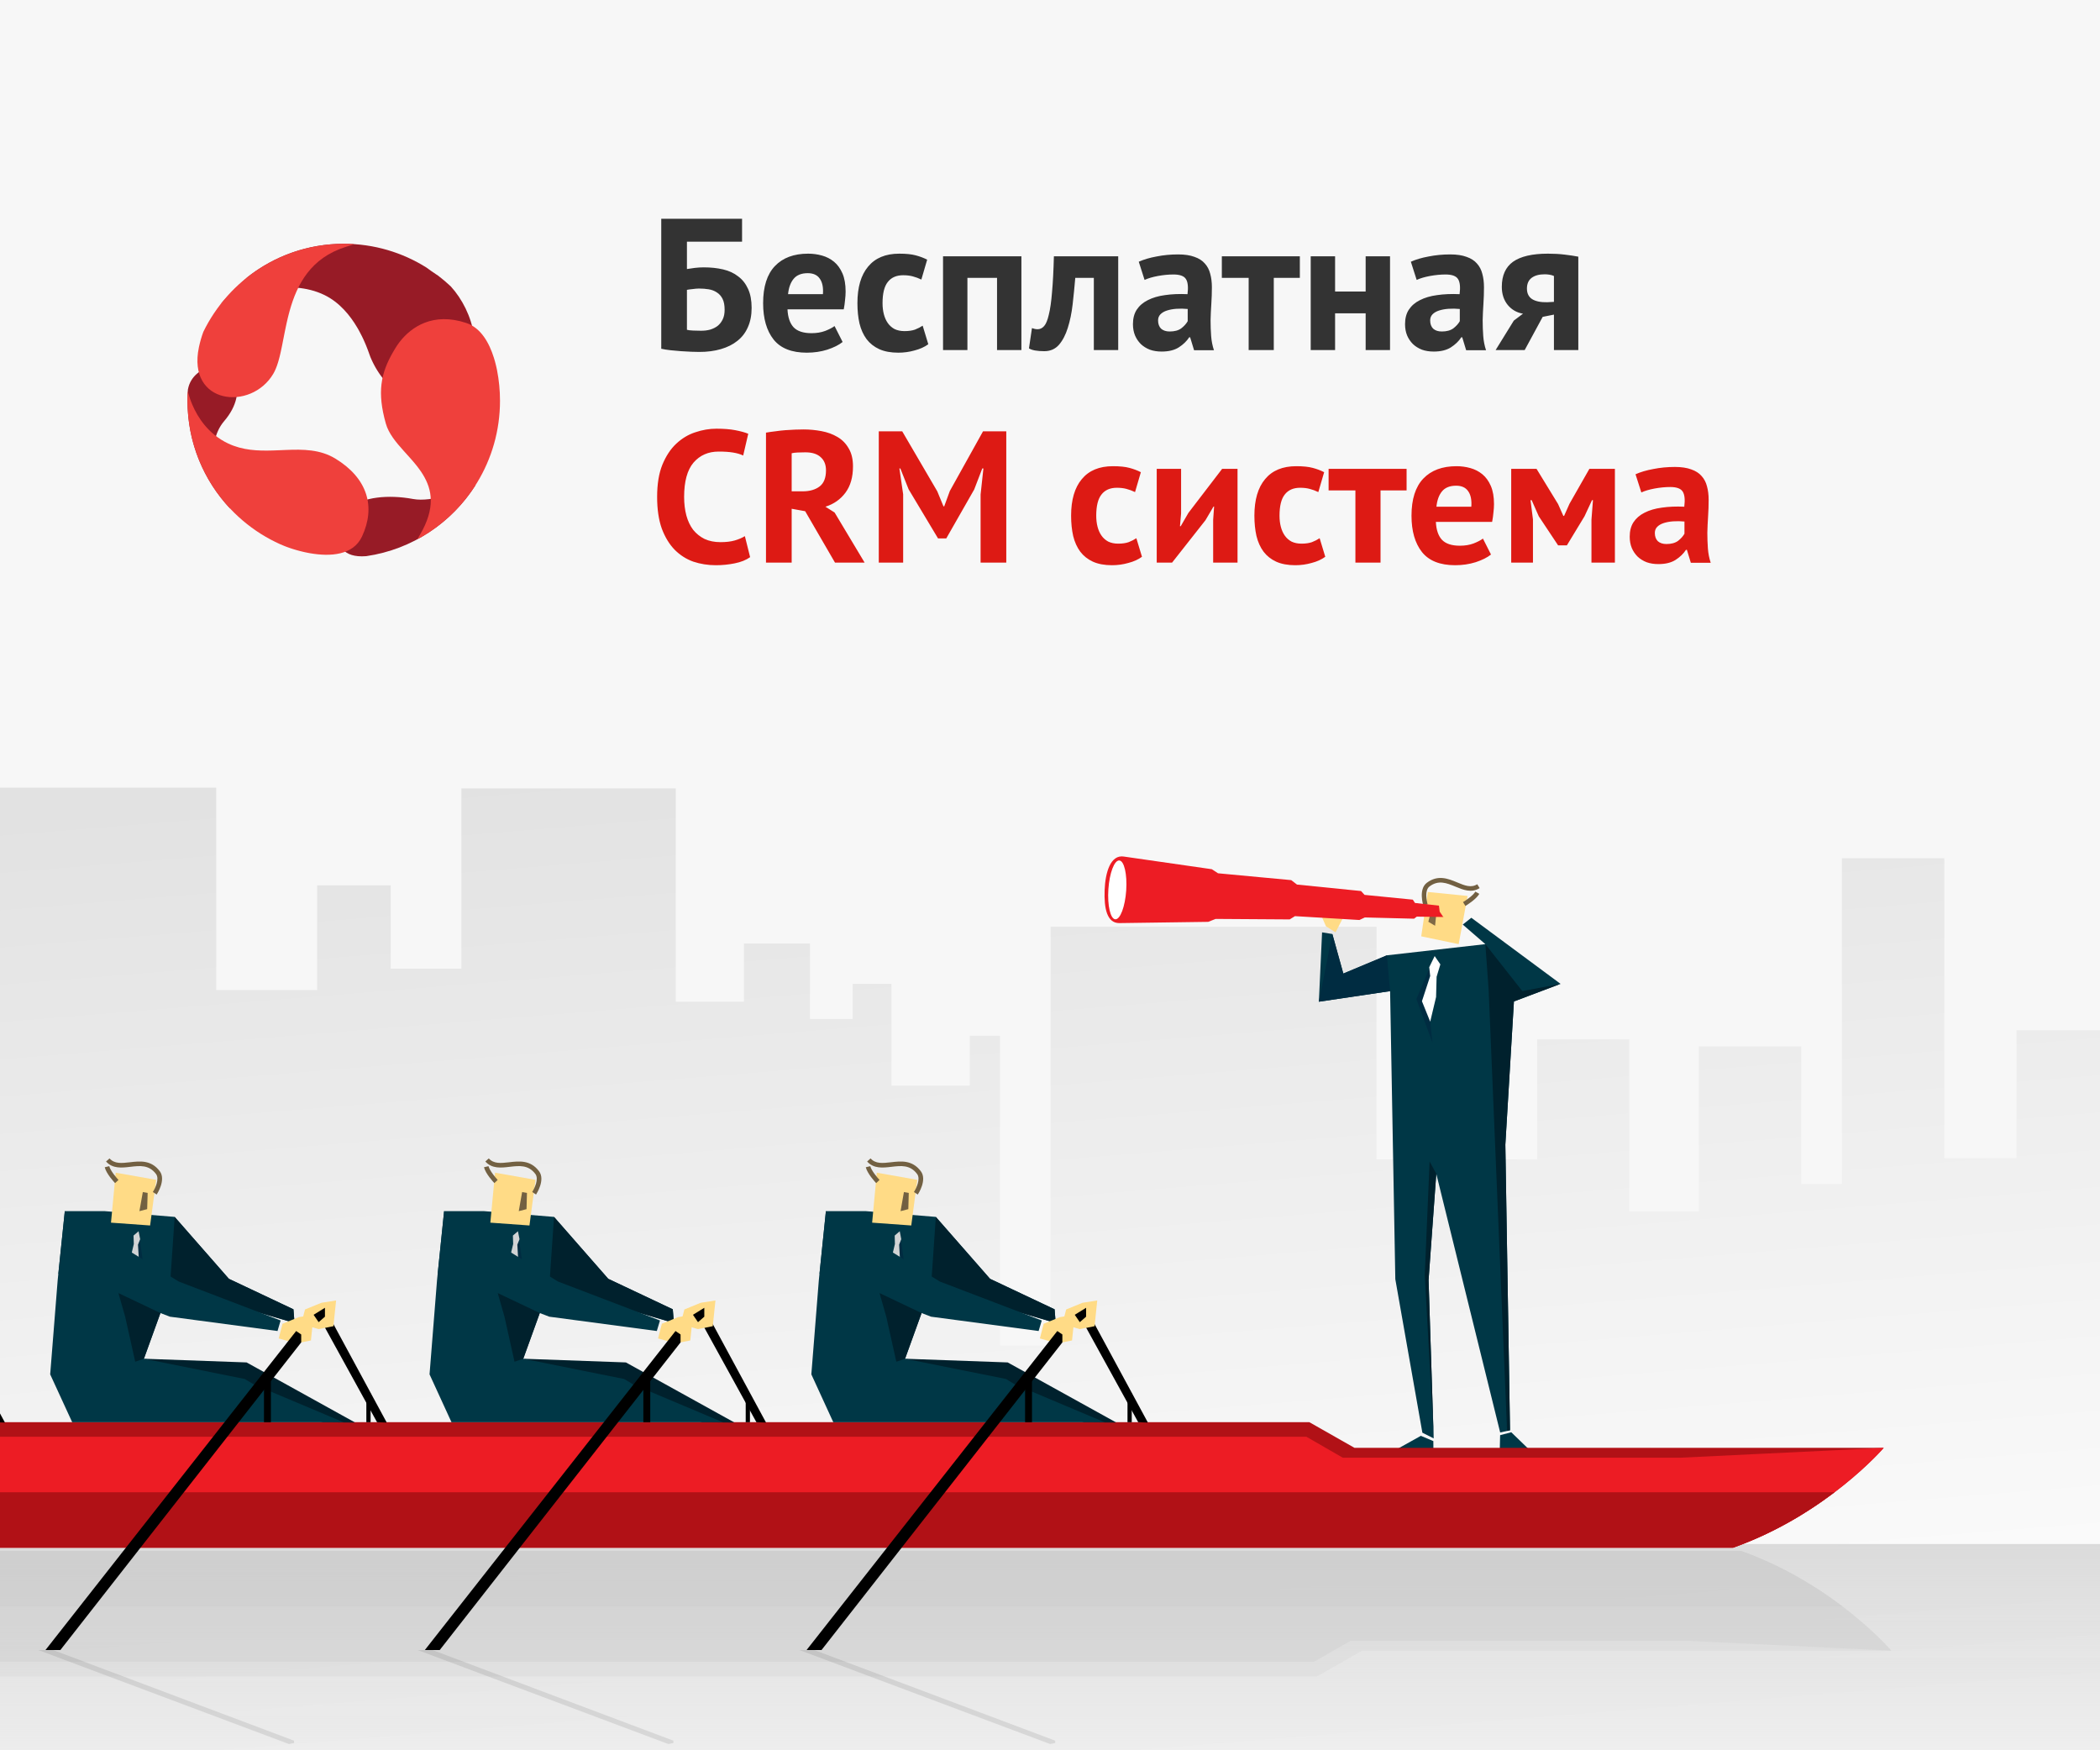 <svg width="336" height="280" viewBox="0 0 336 280" fill="none" xmlns="http://www.w3.org/2000/svg">
<rect x="0" y="0" width="336" height="280" fill="#808080" stroke="none"/>
<g clip-path="url(#clip0_53_3894)">
<rect width="336" height="280" fill="url(#paint0_radial_53_3894)"/>
<rect width="336" height="279" fill="#F7F7F7"/>
<g clip-path="url(#clip1_53_3894)">
<path fill-rule="evenodd" clip-rule="evenodd" d="M76.099 77.591C72.278 83.616 65.97 87.894 58.627 88.966L58.548 88.974C54.877 89.259 53.868 87.198 54.133 85.054L54.176 84.768C54.243 84.386 54.348 84.005 54.483 83.637L54.591 83.364L54.648 83.23L54.772 82.966C54.793 82.923 54.815 82.88 54.837 82.837L54.974 82.586C55.021 82.504 55.07 82.424 55.12 82.345L55.273 82.114C55.3 82.077 55.326 82.04 55.353 82.004L55.517 81.792C55.544 81.758 55.573 81.724 55.601 81.691L55.773 81.501C55.861 81.409 55.95 81.324 56.041 81.245C58.041 79.508 62.151 79.09 66.088 79.826C67.605 80.108 69.544 79.791 71.33 79.307L71.888 79.15C72.072 79.095 72.253 79.04 72.432 78.984L72.957 78.812L73.461 78.639L73.939 78.467L74.386 78.299L74.799 78.137L75.173 77.986L75.791 77.725L76.099 77.591ZM35.865 67.369C32.625 71.143 34.58 78.017 36.58 80.808C36.71 80.99 36.797 81.181 36.846 81.379C32.602 76.879 30 70.802 30 64.114C30 63.518 30.021 62.927 30.061 62.342L30.072 62.286C30.462 60.113 32.299 59.022 33.747 58.595C37.105 57.595 40.101 62.441 35.865 67.369ZM55 39C59.867 39 64.409 40.397 68.25 42.813C68.705 43.156 69.206 43.508 69.757 43.872L70.09 44.09C70.799 44.629 71.477 45.205 72.123 45.815C75.769 49.789 78.01 57.401 73.04 61.15C68.597 64.5 65.337 63.915 63.107 62.308L62.849 62.115L62.601 61.913C62.561 61.879 62.52 61.844 62.481 61.809L62.246 61.597C62.208 61.561 62.17 61.525 62.133 61.488L61.913 61.268L61.806 61.156L61.6 60.929L61.403 60.7L61.215 60.469L61.036 60.238L60.866 60.008L60.628 59.665L60.41 59.33L60.212 59.006L60.09 58.798L59.977 58.597L59.824 58.312L59.733 58.134L59.644 57.956L59.475 57.597L59.357 57.332L59.251 57.081L58.86 56.002L58.672 55.519L58.528 55.164L58.368 54.787L58.191 54.389C58.161 54.322 58.129 54.253 58.097 54.184L57.894 53.763C57.754 53.477 57.601 53.183 57.436 52.885L57.179 52.433C56.024 50.467 54.33 48.379 51.923 47.202C49.049 45.797 45.753 45.771 42.863 46.229L42.358 46.315L41.861 46.41L41.376 46.512L40.901 46.621L40.44 46.736L39.992 46.856L39.558 46.979L39.139 47.105L38.738 47.232L38.168 47.422L37.641 47.61L37.161 47.79L36.599 48.014L36.032 48.254L35.442 48.525L35.377 48.556C36.815 46.923 38.246 45.508 39.66 44.282C43.894 40.972 49.218 39 55 39Z" fill="#971B26"/>
<path fill-rule="evenodd" clip-rule="evenodd" d="M36.499 70.943C38.822 72.043 41.235 72.137 43.626 72.066L44.889 72.018L45.727 71.983C48.512 71.872 51.221 71.877 53.669 73.371C58.811 76.508 60.15 81.081 57.915 85.837C56.495 88.856 52.828 89.06 49.644 88.509L49.171 88.421L48.707 88.323C48.63 88.306 48.554 88.289 48.479 88.271L48.032 88.161L47.6 88.046L47.185 87.926L46.788 87.803L46.411 87.679L46.057 87.555L45.728 87.433L45.426 87.314L44.853 87.073C36.101 83.164 30 74.355 30 64.114C30 63.591 30.016 63.072 30.047 62.557L30.157 62.986L30.232 63.249L30.322 63.54L30.428 63.856L30.551 64.195C30.573 64.253 30.596 64.312 30.619 64.371L30.77 64.739C31.622 66.745 33.305 69.43 36.499 70.943Z" fill="#EF403C"/>
<path fill-rule="evenodd" clip-rule="evenodd" d="M55 39C55.564 39 56.124 39.019 56.679 39.056L56.191 39.218L55.636 39.396C55.538 39.427 55.438 39.459 55.335 39.491C49.71 41.257 47.521 45.486 46.333 49.767L46.187 50.314L46.05 50.86L45.861 51.676L45.688 52.484L45.526 53.281L45.123 55.322L44.972 56.046L44.869 56.513L44.761 56.965C44.743 57.039 44.725 57.113 44.706 57.186L44.591 57.616L44.469 58.029C44.26 58.702 44.019 59.302 43.722 59.804C40.183 65.787 29.891 64.742 31.828 55.54C32.009 54.68 32.247 53.862 32.533 53.086C36.598 44.744 45.131 39 55 39ZM63.364 55.531L63.544 55.253C63.607 55.16 63.672 55.066 63.74 54.972L63.951 54.69C65.808 52.292 69.3 49.901 74.596 51.666C76.956 52.449 78.282 54.865 79.027 57.252L79.172 57.745C79.195 57.827 79.218 57.909 79.239 57.991L79.362 58.476C79.4 58.637 79.436 58.796 79.47 58.953L79.531 59.249C79.839 60.823 80 62.45 80 64.114C80 73.701 74.652 82.034 66.789 86.266C66.867 86.124 66.951 85.973 67.042 85.815L67.183 85.573C69.703 81.285 69.156 78.336 67.654 75.899L67.439 75.562C67.402 75.507 67.365 75.451 67.327 75.396L67.095 75.069L66.854 74.746L66.606 74.428L66.35 74.115L66.09 73.806L65.691 73.349L64.612 72.148C63.35 70.744 62.187 69.361 61.734 67.76C60.32 62.761 60.91 59.745 62.894 56.311L63.202 55.793C63.255 55.706 63.309 55.618 63.364 55.531Z" fill="#EF403C"/>
</g>
<path fill-rule="evenodd" clip-rule="evenodd" d="M336 164.816V318L-16 304.35V150.942H-2.654V126H34.598V158.387H50.741V141.635H62.515V154.963H73.82V126.124H108.123V160.248H119.039V150.942H129.594V162.999H136.424V157.393H142.634V173.673H155.155V165.693H159.999V215.251H168.091V148.254H220.244V185.47H245.952V166.269H260.686V193.817H271.807V167.399H288.197V189.409H294.703V137.292H311.097V185.277H322.646V164.816H336Z" fill="url(#paint1_linear_53_3894)"/>
<path d="M0 247H336V288H0V247Z" fill="url(#paint2_linear_53_3894)"/>
<g opacity="0.6">
<path opacity="0.3" d="M-168.766 263.149H-86.24L-76.112 268.175H210.715L217.939 264.069H302.62C302.62 264.069 293.458 253.392 278.514 248.098H-120.266C-120.266 248.098 -138.913 250.042 -148.475 253.653C-158.038 257.255 -168.766 263.149 -168.766 263.149Z" fill="#C2C2C2"/>
<path opacity="0.5" d="M270.081 262.49H216.07L210.254 265.841H-75.686L-85.51 261.197L-168.766 263.15C-168.766 263.15 -158.038 257.256 -148.475 253.645C-138.913 250.034 -120.266 248.09 -120.266 248.09H278.514C293.458 253.385 302.62 264.061 302.62 264.061L270.081 262.49Z" fill="#C2C2C2"/>
<path opacity="0.6" d="M-156.369 256.969C-153.813 255.806 -151.101 254.634 -148.476 253.645C-138.913 250.034 -120.266 248.09 -120.266 248.09H278.514C285.181 250.451 290.693 253.888 294.761 256.961H-156.369V256.969Z" fill="#C2C2C2"/>
</g>
<path d="M228.441 142.689L234.813 143.332L233.387 151.04L227.397 149.79L228.441 142.689Z" fill="#FFDB86"/>
<path d="M227.736 144.877L228.423 144.66C228.241 144.069 227.928 142.411 228.719 141.813C230.162 140.719 231.483 141.266 232.874 141.839C234.135 142.359 235.43 142.898 236.743 142.073L236.36 141.457C235.36 142.082 234.335 141.656 233.152 141.162C231.701 140.563 230.058 139.886 228.284 141.231C226.928 142.264 227.702 144.764 227.736 144.877Z" fill="#726042"/>
<path d="M234.466 144.929C234.639 144.825 236.187 143.879 236.691 142.994L236.056 142.638C235.709 143.254 234.518 144.053 234.083 144.313L234.466 144.929Z" fill="#726042"/>
<path d="M229.918 145.094L229.614 148.097L228.536 147.463L229.153 145.016L229.918 145.094Z" fill="#806946"/>
<path d="M212.158 148.184L211.254 146.127L211.019 143.922L214.557 143.774L215.331 145.953L213.688 149.156L212.158 148.184Z" fill="#FFDB86"/>
<path d="M176.741 142.385C176.846 139.599 177.672 136.674 179.836 137.03C180.184 137.09 193.893 139.052 193.893 139.052L194.884 139.703L206.594 140.797L207.516 141.508L217.765 142.541L218.33 143.158L226.05 143.921L226.398 144.451L230.97 144.963C230.97 144.963 231.675 145.163 231.579 145.796C231.501 146.335 231.101 146.699 231.101 146.699L226.685 146.638L226.25 146.968L218.374 146.769L217.504 147.176L207.194 146.56L206.351 147.081L194.502 147.003L193.311 147.472C193.311 147.472 179.445 147.671 179.089 147.671C177.133 147.68 176.628 145.371 176.741 142.385Z" fill="#ED1C24"/>
<path d="M177.341 142.255C177.168 144.859 177.663 147.003 178.445 147.064C179.237 147.116 180.01 145.05 180.193 142.454C180.367 139.859 179.871 137.706 179.089 137.654C178.298 137.594 177.515 139.659 177.341 142.255Z" fill="white"/>
<path d="M233.709 146.838L233.874 144.269L233.317 143.696L230.083 143.679L230.353 145.849L231.848 148.045L233.709 146.838Z" fill="#FFDB86"/>
<path d="M240.02 229.593L239.968 231.754L243.671 233.316L245.975 233.16L241.802 229.124L240.02 229.593Z" fill="#003746"/>
<path d="M221.903 152.827L214.931 155.743L213.175 149.416L211.532 149.155L211.019 160.248L222.416 158.556L223.251 204.638L227.58 229.194L229.388 230.105L228.571 204.777L229.805 187.773L240.029 229.159L241.602 228.803L240.855 183.12L242.228 160.205L249.687 157.393L235.413 146.82L234.039 147.905L237.655 151.039L221.903 152.827Z" fill="#003746"/>
<path d="M227.337 229.697L222.121 232.605L225.207 232.926L229.345 231.911L229.336 230.539L227.337 229.697Z" fill="#003746"/>
<path d="M229.545 152.948L228.832 163.442L229.206 166.836L226.615 159.823L229.545 152.948Z" fill="#002C41"/>
<path d="M229.545 152.948L228.676 154.728L228.832 156.134L227.511 160.17L228.832 163.442L229.771 159.502L229.858 156.255L230.458 154.276L229.545 152.948Z" fill="white"/>
<path d="M242.228 160.205L249.687 157.393L243.567 158.547L237.656 151.039L238.186 158.417L241.133 228.907L241.603 228.803L240.855 183.12L242.228 160.205Z" fill="#00212D"/>
<path d="M229.805 187.773L228.736 185.803L227.962 203.944L229.388 230.106L228.571 204.777L229.805 187.773Z" fill="#00212D"/>
<path d="M222.416 158.556L211.019 160.249L213.175 149.416L214.931 155.744L221.903 152.827L222.416 158.556Z" fill="#002C41"/>
<path d="M-169.991 232.535H-87.466L-77.338 227.51H209.489L216.713 231.615H301.395C301.395 231.615 292.232 242.292 277.288 247.587H-121.5C-121.5 247.587 -140.147 245.642 -149.71 242.031C-159.264 238.429 -169.991 232.535 -169.991 232.535Z" fill="#B11116"/>
<path d="M268.856 233.195H214.844L209.028 229.845H-76.921L-86.744 234.489L-170 232.536C-170 232.536 -159.272 238.429 -149.71 242.04C-140.147 245.651 -121.5 247.595 -121.5 247.595H277.288C292.232 242.301 301.395 231.624 301.395 231.624L268.856 233.195Z" fill="#ED1C24"/>
<path d="M-157.595 238.716C-155.039 239.879 -152.327 241.051 -149.701 242.04C-140.139 245.651 -121.491 247.595 -121.491 247.595H277.288C283.956 245.234 289.467 241.797 293.536 238.724H-157.595V238.716Z" fill="#B11116"/>
<path d="M174.968 211.513L183.661 227.571L182.114 227.519L173.777 212.381L174.968 211.513Z" fill="black"/>
<path d="M178.61 227.571L161.232 217.954L144.811 217.363L173.455 227.519L178.61 227.571Z" fill="#00212D"/>
<path d="M138.534 193.753L149.731 194.673L158.407 204.577L168.735 209.455L168.909 211.642L158.433 208.526L148.966 205.862L144.811 217.363L160.946 220.6L162.415 221.486L176.724 227.518H133.327L129.815 219.862L131.015 204.777L132.145 193.753H138.534Z" fill="#003746"/>
<path d="M170.587 209.482L173.195 208.414L175.559 208.041L175.133 212.155L172.769 212.624L169.978 211.826L170.587 209.482Z" fill="#FFDB86"/>
<path d="M143.959 196.965L142.62 203.77L141.803 205.862L144.645 201.843L143.959 196.965Z" fill="#002C41"/>
<path d="M143.959 196.965L144.202 198.241L143.863 199.118L144.02 201.904L142.62 203.77L142.69 201.097L143.185 199.013L143.15 197.659L143.959 196.965Z" fill="#D1D3D4"/>
<path d="M146.767 188.745L140.29 187.6L139.542 195.594L145.802 196.045L146.767 188.745Z" fill="#FFDB86"/>
<path d="M146.844 191.098L146.227 190.69C146.575 190.16 147.349 188.606 146.731 187.799C145.619 186.315 144.167 186.48 142.628 186.662C141.237 186.827 139.803 186.983 138.742 185.811L139.29 185.317C140.098 186.211 141.228 186.08 142.541 185.933C144.141 185.742 145.958 185.534 147.331 187.365C148.383 188.745 146.914 191.002 146.844 191.098Z" fill="#726042"/>
<path d="M140.186 189.266C140.038 189.118 138.777 187.756 138.525 186.731L139.247 186.558C139.421 187.261 140.368 188.389 140.725 188.762L140.186 189.266Z" fill="#726042"/>
<path d="M144.628 190.698L144.089 193.754L145.332 193.433L145.402 190.837L144.628 190.698Z" fill="#726042"/>
<path d="M149.731 194.674L148.966 205.862L168.909 211.643L168.735 209.456L158.407 204.578L149.731 194.674Z" fill="#00212D"/>
<path d="M132.144 193.753L150.366 205.011L166.683 211.243L166.179 212.927L148.966 210.636L131.119 203.77L132.144 193.753Z" fill="#003746"/>
<path d="M144.811 217.363L147.454 210.055L140.725 206.86L141.803 210.636L143.411 217.841L144.811 217.363Z" fill="#00212D"/>
<path d="M166.987 211.764L169.595 210.705L171.96 210.332L171.525 214.438L169.169 214.907L166.379 214.117L166.987 211.764Z" fill="#FFDB86"/>
<path d="M169.169 212.928L169.978 213.483V214.751L131.44 263.966H129.05L169.169 212.928Z" fill="black"/>
<path d="M171.96 210.333L173.777 209.213V210.636L172.768 211.513L171.96 210.333Z" fill="black"/>
<path d="M165.118 219.976H164.014V227.519H165.118V219.976Z" fill="black"/>
<path d="M181.079 222.884H180.401V227.519H181.079V222.884Z" fill="black"/>
<path d="M113.88 211.513L122.565 227.571L121.026 227.519L112.689 212.381L113.88 211.513Z" fill="black"/>
<path d="M117.523 227.571L100.145 217.954L83.723 217.363L112.368 227.519L117.523 227.571Z" fill="#00212D"/>
<path d="M77.446 193.753L88.643 194.673L97.319 204.577L107.647 209.455L107.821 211.642L97.345 208.526L87.878 205.862L83.723 217.363L99.858 220.6L101.327 221.486L115.636 227.518H72.239L68.727 219.862L69.927 204.777L71.057 193.753H77.446Z" fill="#003746"/>
<path d="M109.499 209.482L112.107 208.414L114.471 208.041L114.045 212.155L111.681 212.624L108.89 211.826L109.499 209.482Z" fill="#FFDB86"/>
<path d="M82.871 196.965L81.532 203.77L80.715 205.862L83.558 201.843L82.871 196.965Z" fill="#002C41"/>
<path d="M82.871 196.965L83.124 198.241L82.776 199.118L82.932 201.904L81.533 203.77L81.602 201.097L82.106 199.013L82.063 197.659L82.871 196.965Z" fill="#D1D3D4"/>
<path d="M85.679 188.745L79.211 187.6L78.455 195.594L84.714 196.045L85.679 188.745Z" fill="#FFDB86"/>
<path d="M85.766 191.098L85.148 190.69C85.496 190.16 86.27 188.606 85.653 187.799C84.531 186.315 83.079 186.48 81.541 186.662C80.15 186.827 78.715 186.983 77.655 185.811L78.203 185.317C79.011 186.211 80.141 186.08 81.454 185.933C83.053 185.742 84.87 185.534 86.244 187.365C87.296 188.745 85.826 191.002 85.766 191.098Z" fill="#726042"/>
<path d="M79.098 189.266C78.951 189.118 77.69 187.756 77.438 186.731L78.16 186.558C78.333 187.261 79.281 188.389 79.629 188.762L79.098 189.266Z" fill="#726042"/>
<path d="M83.54 190.698L83.001 193.754L84.245 193.433L84.314 190.837L83.54 190.698Z" fill="#726042"/>
<path d="M88.643 194.674L87.878 205.862L107.821 211.643L107.647 209.456L97.319 204.578L88.643 194.674Z" fill="#00212D"/>
<path d="M71.057 193.753L89.278 205.011L105.596 211.243L105.091 212.927L87.879 210.636L70.031 203.77L71.057 193.753Z" fill="#003746"/>
<path d="M83.723 217.363L86.366 210.055L79.637 206.86L80.715 210.636L82.323 217.841L83.723 217.363Z" fill="#00212D"/>
<path d="M105.9 211.764L108.508 210.705L110.872 210.332L110.446 214.438L108.082 214.907L105.291 214.117L105.9 211.764Z" fill="#FFDB86"/>
<path d="M108.082 212.928L108.89 213.483V214.751L70.353 263.966H67.971L108.082 212.928Z" fill="black"/>
<path d="M110.872 210.333L112.689 209.213V210.636L111.681 211.513L110.872 210.333Z" fill="black"/>
<path d="M104.039 219.976H102.935V227.519H104.039V219.976Z" fill="black"/>
<path d="M119.992 222.884H119.313V227.519H119.992V222.884Z" fill="black"/>
<path d="M53.183 211.513L61.877 227.571L60.329 227.519L51.992 212.381L53.183 211.513Z" fill="black"/>
<path d="M56.826 227.571L39.457 217.954L23.026 217.363L51.671 227.519L56.826 227.571Z" fill="#00212D"/>
<path d="M16.75 193.753L27.947 194.673L36.623 204.577L46.95 209.455L47.124 211.642L36.649 208.526L27.182 205.862L23.026 217.363L39.161 220.6L40.639 221.486L54.948 227.518H11.551L8.03 219.862L9.23 204.777L10.369 193.753H16.75Z" fill="#003746"/>
<path d="M48.802 209.482L51.419 208.414L53.775 208.041L53.349 212.155L50.993 212.624L48.193 211.826L48.802 209.482Z" fill="#FFDB86"/>
<path d="M22.174 196.965L20.844 203.77L20.027 205.862L22.869 201.843L22.174 196.965Z" fill="#002C41"/>
<path d="M22.174 196.965L22.426 198.241L22.079 199.118L22.244 201.904L20.844 203.77L20.914 201.097L21.409 199.013L21.366 197.659L22.174 196.965Z" fill="#D1D3D4"/>
<path d="M24.991 188.745L18.514 187.6L17.758 195.594L24.017 196.045L24.991 188.745Z" fill="#FFDB86"/>
<path d="M25.069 191.098L24.451 190.69C24.799 190.16 25.573 188.606 24.955 187.799C23.834 186.315 22.382 186.48 20.852 186.662C19.461 186.827 18.027 186.983 16.966 185.811L17.523 185.317C18.331 186.211 19.461 186.08 20.774 185.933C22.373 185.742 24.19 185.534 25.564 187.365C26.599 188.745 25.129 191.002 25.069 191.098Z" fill="#726042"/>
<path d="M18.41 189.266C18.262 189.118 17.002 187.756 16.758 186.731L17.48 186.558C17.654 187.261 18.601 188.389 18.958 188.762L18.41 189.266Z" fill="#726042"/>
<path d="M22.852 190.698L22.305 193.754L23.548 193.433L23.626 190.837L22.852 190.698Z" fill="#726042"/>
<path d="M27.947 194.674L27.182 205.862L47.124 211.643L46.95 209.456L36.623 204.578L27.947 194.674Z" fill="#00212D"/>
<path d="M10.369 193.753L28.59 205.011L44.899 211.243L44.403 212.927L27.182 210.636L9.334 203.77L10.369 193.753Z" fill="#003746"/>
<path d="M23.026 217.363L25.669 210.055L18.949 206.86L20.027 210.636L21.635 217.841L23.026 217.363Z" fill="#00212D"/>
<path d="M45.203 211.764L47.819 210.705L50.175 210.332L49.749 214.438L47.394 214.907L44.594 214.117L45.203 211.764Z" fill="#FFDB86"/>
<path d="M47.385 212.928L48.193 213.483V214.751L9.656 263.966H7.274L47.385 212.928Z" fill="black"/>
<path d="M50.175 210.333L51.992 209.213V210.636L50.984 211.513L50.175 210.333Z" fill="black"/>
<path d="M43.342 219.976H42.238V227.519H43.342V219.976Z" fill="black"/>
<path d="M59.295 222.884H58.617V227.519H59.295V222.884Z" fill="black"/>
<path d="M-7.905 211.513L0.789 227.571L-0.759 227.519L-9.096 212.381L-7.905 211.513Z" fill="black"/>
<g opacity="0.3">
<path opacity="0.3" d="M168.022 279L168.831 278.835V278.461L130.293 263.966H127.911L168.022 279Z" fill="black"/>
<path opacity="0.3" d="M106.934 279L107.743 278.835V278.461L69.205 263.966H66.823L106.934 279Z" fill="black"/>
<path opacity="0.3" d="M46.237 279L47.046 278.835V278.461L8.508 263.966H6.126L46.237 279Z" fill="black"/>
</g>
<path d="M105.8 35H118.73V38.66H109.91V43.04C110.25 42.98 110.66 42.92 111.14 42.86C111.64 42.8 112.13 42.77 112.61 42.77C113.73 42.77 114.76 42.88 115.7 43.1C116.64 43.32 117.44 43.69 118.1 44.21C118.78 44.71 119.31 45.38 119.69 46.22C120.07 47.04 120.26 48.05 120.26 49.25C120.26 50.43 120.06 51.46 119.66 52.34C119.28 53.22 118.72 53.95 117.98 54.53C117.26 55.11 116.38 55.55 115.34 55.85C114.32 56.15 113.17 56.3 111.89 56.3C111.55 56.3 111.12 56.29 110.6 56.27C110.1 56.25 109.56 56.22 108.98 56.18C108.42 56.14 107.86 56.09 107.3 56.03C106.74 55.97 106.24 55.89 105.8 55.79V35ZM112.19 52.91C112.71 52.91 113.19 52.85 113.63 52.73C114.09 52.59 114.49 52.39 114.83 52.13C115.17 51.85 115.44 51.5 115.64 51.08C115.84 50.66 115.94 50.15 115.94 49.55C115.94 48.83 115.83 48.25 115.61 47.81C115.39 47.37 115.09 47.03 114.71 46.79C114.33 46.53 113.89 46.36 113.39 46.28C112.91 46.2 112.39 46.16 111.83 46.16C111.55 46.16 111.2 46.19 110.78 46.25C110.36 46.29 110.07 46.33 109.91 46.37V52.76C110.13 52.82 110.46 52.86 110.9 52.88C111.36 52.9 111.79 52.91 112.19 52.91ZM134.819 54.71C134.219 55.19 133.399 55.6 132.359 55.94C131.339 56.26 130.249 56.42 129.089 56.42C126.669 56.42 124.899 55.72 123.779 54.32C122.659 52.9 122.099 50.96 122.099 48.5C122.099 45.86 122.729 43.88 123.989 42.56C125.249 41.24 127.019 40.58 129.299 40.58C130.059 40.58 130.799 40.68 131.519 40.88C132.239 41.08 132.879 41.41 133.439 41.87C133.999 42.33 134.449 42.95 134.789 43.73C135.129 44.51 135.299 45.48 135.299 46.64C135.299 47.06 135.269 47.51 135.209 47.99C135.169 48.47 135.099 48.97 134.999 49.49H125.999C126.059 50.75 126.379 51.7 126.959 52.34C127.559 52.98 128.519 53.3 129.839 53.3C130.659 53.3 131.389 53.18 132.029 52.94C132.689 52.68 133.189 52.42 133.529 52.16L134.819 54.71ZM129.239 43.7C128.219 43.7 127.459 44.01 126.959 44.63C126.479 45.23 126.189 46.04 126.089 47.06H131.669C131.749 45.98 131.579 45.15 131.159 44.57C130.759 43.99 130.119 43.7 129.239 43.7ZM148.527 55.07C147.927 55.51 147.197 55.84 146.337 56.06C145.497 56.3 144.627 56.42 143.727 56.42C142.527 56.42 141.507 56.23 140.667 55.85C139.847 55.47 139.177 54.94 138.657 54.26C138.137 53.56 137.757 52.72 137.517 51.74C137.297 50.76 137.187 49.68 137.187 48.5C137.187 45.96 137.757 44.01 138.897 42.65C140.037 41.27 141.697 40.58 143.877 40.58C144.977 40.58 145.857 40.67 146.517 40.85C147.197 41.03 147.807 41.26 148.347 41.54L147.417 44.72C146.957 44.5 146.497 44.33 146.037 44.21C145.597 44.09 145.087 44.03 144.507 44.03C143.427 44.03 142.607 44.39 142.047 45.11C141.487 45.81 141.207 46.94 141.207 48.5C141.207 49.14 141.277 49.73 141.417 50.27C141.557 50.81 141.767 51.28 142.047 51.68C142.327 52.08 142.687 52.4 143.127 52.64C143.587 52.86 144.117 52.97 144.717 52.97C145.377 52.97 145.937 52.89 146.397 52.73C146.857 52.55 147.267 52.34 147.627 52.1L148.527 55.07ZM159.526 44.45H154.786V56H150.886V41H163.426V56H159.526V44.45ZM175.013 44.45H172.043C171.923 45.87 171.783 47.28 171.623 48.68C171.463 50.08 171.203 51.34 170.843 52.46C170.503 53.56 170.033 54.46 169.433 55.16C168.833 55.84 168.053 56.18 167.093 56.18C165.933 56.18 165.113 56.03 164.633 55.73L165.113 52.49C165.433 52.61 165.733 52.67 166.013 52.67C166.413 52.67 166.763 52.5 167.063 52.16C167.363 51.82 167.613 51.21 167.813 50.33C168.033 49.45 168.203 48.26 168.323 46.76C168.463 45.24 168.563 43.32 168.623 41H178.913V56H175.013V44.45ZM182.202 41.87C183.002 41.51 183.952 41.23 185.052 41.03C186.152 40.81 187.302 40.7 188.502 40.7C189.542 40.7 190.412 40.83 191.112 41.09C191.812 41.33 192.362 41.68 192.762 42.14C193.182 42.6 193.472 43.15 193.632 43.79C193.812 44.43 193.902 45.15 193.902 45.95C193.902 46.83 193.872 47.72 193.812 48.62C193.752 49.5 193.712 50.37 193.692 51.23C193.692 52.09 193.722 52.93 193.782 53.75C193.842 54.55 193.992 55.31 194.232 56.03H191.052L190.422 53.96H190.272C189.872 54.58 189.312 55.12 188.592 55.58C187.892 56.02 186.982 56.24 185.862 56.24C185.162 56.24 184.532 56.14 183.972 55.94C183.412 55.72 182.932 55.42 182.532 55.04C182.132 54.64 181.822 54.18 181.602 53.66C181.382 53.12 181.272 52.52 181.272 51.86C181.272 50.94 181.472 50.17 181.872 49.55C182.292 48.91 182.882 48.4 183.642 48.02C184.422 47.62 185.342 47.35 186.402 47.21C187.482 47.05 188.682 47 190.002 47.06C190.142 45.94 190.062 45.14 189.762 44.66C189.462 44.16 188.792 43.91 187.752 43.91C186.972 43.91 186.142 43.99 185.262 44.15C184.402 44.31 183.692 44.52 183.132 44.78L182.202 41.87ZM187.152 53.03C187.932 53.03 188.552 52.86 189.012 52.52C189.472 52.16 189.812 51.78 190.032 51.38V49.43C189.412 49.37 188.812 49.36 188.232 49.4C187.672 49.44 187.172 49.53 186.732 49.67C186.292 49.81 185.942 50.01 185.682 50.27C185.422 50.53 185.292 50.86 185.292 51.26C185.292 51.82 185.452 52.26 185.772 52.58C186.112 52.88 186.572 53.03 187.152 53.03ZM207.975 44.45H203.805V56H199.785V44.45H195.495V41H207.975V44.45ZM218.504 50.12H213.614V56H209.714V41H213.614V46.64H218.504V41H222.404V56H218.504V50.12ZM225.737 41.87C226.537 41.51 227.487 41.23 228.587 41.03C229.687 40.81 230.837 40.7 232.037 40.7C233.077 40.7 233.947 40.83 234.647 41.09C235.347 41.33 235.897 41.68 236.297 42.14C236.717 42.6 237.007 43.15 237.167 43.79C237.347 44.43 237.437 45.15 237.437 45.95C237.437 46.83 237.407 47.72 237.347 48.62C237.287 49.5 237.247 50.37 237.227 51.23C237.227 52.09 237.257 52.93 237.317 53.75C237.377 54.55 237.527 55.31 237.767 56.03H234.587L233.957 53.96H233.807C233.407 54.58 232.847 55.12 232.127 55.58C231.427 56.02 230.517 56.24 229.397 56.24C228.697 56.24 228.067 56.14 227.507 55.94C226.947 55.72 226.467 55.42 226.067 55.04C225.667 54.64 225.357 54.18 225.137 53.66C224.917 53.12 224.807 52.52 224.807 51.86C224.807 50.94 225.007 50.17 225.407 49.55C225.827 48.91 226.417 48.4 227.177 48.02C227.957 47.62 228.877 47.35 229.937 47.21C231.017 47.05 232.217 47 233.537 47.06C233.677 45.94 233.597 45.14 233.297 44.66C232.997 44.16 232.327 43.91 231.287 43.91C230.507 43.91 229.677 43.99 228.797 44.15C227.937 44.31 227.227 44.52 226.667 44.78L225.737 41.87ZM230.687 53.03C231.467 53.03 232.087 52.86 232.547 52.52C233.007 52.16 233.347 51.78 233.567 51.38V49.43C232.947 49.37 232.347 49.36 231.767 49.4C231.207 49.44 230.707 49.53 230.267 49.67C229.827 49.81 229.477 50.01 229.217 50.27C228.957 50.53 228.827 50.86 228.827 51.26C228.827 51.82 228.987 52.26 229.307 52.58C229.647 52.88 230.107 53.03 230.687 53.03ZM248.63 50.33L246.83 50.69L243.95 56H239.3L242.21 51.29L243.68 50.18C242.7 50.02 241.89 49.56 241.25 48.8C240.61 48.02 240.29 47.05 240.29 45.89C240.29 44.07 240.89 42.73 242.09 41.87C243.31 41.01 245.17 40.58 247.67 40.58C248.63 40.58 249.52 40.63 250.34 40.73C251.18 40.83 251.91 40.94 252.53 41.06V56H248.63V50.33ZM248.63 48.29V44.15C248.41 44.05 248.17 43.98 247.91 43.94C247.65 43.9 247.4 43.88 247.16 43.88C246.26 43.88 245.56 44.07 245.06 44.45C244.56 44.83 244.31 45.4 244.31 46.16C244.31 46.92 244.58 47.48 245.12 47.84C245.68 48.2 246.49 48.37 247.55 48.35L248.63 48.29Z" fill="#333333"/>
<path d="M120.02 89.13C119.38 89.59 118.56 89.92 117.56 90.12C116.58 90.32 115.57 90.42 114.53 90.42C113.27 90.42 112.07 90.23 110.93 89.85C109.81 89.45 108.82 88.82 107.96 87.96C107.1 87.08 106.41 85.95 105.89 84.57C105.39 83.17 105.14 81.48 105.14 79.5C105.14 77.44 105.42 75.72 105.98 74.34C106.56 72.94 107.3 71.82 108.2 70.98C109.12 70.12 110.14 69.51 111.26 69.15C112.38 68.77 113.5 68.58 114.62 68.58C115.82 68.58 116.83 68.66 117.65 68.82C118.49 68.98 119.18 69.17 119.72 69.39L118.91 72.87C118.45 72.65 117.9 72.49 117.26 72.39C116.64 72.29 115.88 72.24 114.98 72.24C113.32 72.24 111.98 72.83 110.96 74.01C109.96 75.19 109.46 77.02 109.46 79.5C109.46 80.58 109.58 81.57 109.82 82.47C110.06 83.35 110.42 84.11 110.9 84.75C111.4 85.37 112.01 85.86 112.73 86.22C113.47 86.56 114.32 86.73 115.28 86.73C116.18 86.73 116.94 86.64 117.56 86.46C118.18 86.28 118.72 86.05 119.18 85.77L120.02 89.13ZM122.558 69.21C123.018 69.13 123.508 69.06 124.028 69C124.568 68.92 125.098 68.86 125.618 68.82C126.158 68.78 126.678 68.75 127.178 68.73C127.678 68.71 128.138 68.7 128.558 68.7C129.538 68.7 130.498 68.79 131.438 68.97C132.398 69.15 133.248 69.46 133.988 69.9C134.748 70.34 135.348 70.95 135.788 71.73C136.248 72.49 136.478 73.45 136.478 74.61C136.478 76.33 136.078 77.73 135.278 78.81C134.478 79.89 133.408 80.64 132.068 81.06L133.538 81.99L138.338 90H133.598L128.828 81.78L126.668 81.39V90H122.558V69.21ZM128.858 72.36C128.438 72.36 128.018 72.37 127.598 72.39C127.198 72.41 126.888 72.45 126.668 72.51V78.6H128.408C129.548 78.6 130.458 78.34 131.138 77.82C131.818 77.3 132.158 76.44 132.158 75.24C132.158 74.34 131.878 73.64 131.318 73.14C130.758 72.62 129.938 72.36 128.858 72.36ZM156.895 79.11L157.345 74.94H157.165L155.875 78.3L151.405 86.13H150.085L145.375 78.27L144.055 74.94H143.905L144.505 79.08V90H140.605V69H144.355L149.965 78.6L150.955 81H151.075L151.975 78.54L157.285 69H161.005V90H156.895V79.11ZM182.717 89.07C182.117 89.51 181.387 89.84 180.527 90.06C179.687 90.3 178.817 90.42 177.917 90.42C176.717 90.42 175.697 90.23 174.857 89.85C174.037 89.47 173.367 88.94 172.847 88.26C172.327 87.56 171.947 86.72 171.707 85.74C171.487 84.76 171.377 83.68 171.377 82.5C171.377 79.96 171.947 78.01 173.087 76.65C174.227 75.27 175.887 74.58 178.067 74.58C179.167 74.58 180.047 74.67 180.707 74.85C181.387 75.03 181.997 75.26 182.537 75.54L181.607 78.72C181.147 78.5 180.687 78.33 180.227 78.21C179.787 78.09 179.277 78.03 178.697 78.03C177.617 78.03 176.797 78.39 176.237 79.11C175.677 79.81 175.397 80.94 175.397 82.5C175.397 83.14 175.467 83.73 175.607 84.27C175.747 84.81 175.957 85.28 176.237 85.68C176.517 86.08 176.877 86.4 177.317 86.64C177.777 86.86 178.307 86.97 178.907 86.97C179.567 86.97 180.127 86.89 180.587 86.73C181.047 86.55 181.457 86.34 181.817 86.1L182.717 89.07ZM194.105 83.16L194.255 81.03H194.165L192.875 83.22L187.535 90H185.075V75H188.975V82.14L188.795 84.18H188.915L190.145 82.05L195.545 75H198.005V90H194.105V83.16ZM212.043 89.07C211.443 89.51 210.713 89.84 209.853 90.06C209.013 90.3 208.143 90.42 207.243 90.42C206.043 90.42 205.023 90.23 204.183 89.85C203.363 89.47 202.693 88.94 202.173 88.26C201.653 87.56 201.273 86.72 201.033 85.74C200.813 84.76 200.703 83.68 200.703 82.5C200.703 79.96 201.273 78.01 202.413 76.65C203.553 75.27 205.213 74.58 207.393 74.58C208.493 74.58 209.373 74.67 210.033 74.85C210.713 75.03 211.323 75.26 211.863 75.54L210.933 78.72C210.473 78.5 210.013 78.33 209.553 78.21C209.113 78.09 208.603 78.03 208.023 78.03C206.943 78.03 206.123 78.39 205.563 79.11C205.003 79.81 204.723 80.94 204.723 82.5C204.723 83.14 204.793 83.73 204.933 84.27C205.073 84.81 205.283 85.28 205.563 85.68C205.843 86.08 206.203 86.4 206.643 86.64C207.103 86.86 207.633 86.97 208.233 86.97C208.893 86.97 209.453 86.89 209.913 86.73C210.373 86.55 210.783 86.34 211.143 86.1L212.043 89.07ZM225.055 78.45H220.885V90H216.865V78.45H212.575V75H225.055V78.45ZM238.56 88.71C237.96 89.19 237.14 89.6 236.1 89.94C235.08 90.26 233.99 90.42 232.83 90.42C230.41 90.42 228.64 89.72 227.52 88.32C226.4 86.9 225.84 84.96 225.84 82.5C225.84 79.86 226.47 77.88 227.73 76.56C228.99 75.24 230.76 74.58 233.04 74.58C233.8 74.58 234.54 74.68 235.26 74.88C235.98 75.08 236.62 75.41 237.18 75.87C237.74 76.33 238.19 76.95 238.53 77.73C238.87 78.51 239.04 79.48 239.04 80.64C239.04 81.06 239.01 81.51 238.95 81.99C238.91 82.47 238.84 82.97 238.74 83.49H229.74C229.8 84.75 230.12 85.7 230.7 86.34C231.3 86.98 232.26 87.3 233.58 87.3C234.4 87.3 235.13 87.18 235.77 86.94C236.43 86.68 236.93 86.42 237.27 86.16L238.56 88.71ZM232.98 77.7C231.96 77.7 231.2 78.01 230.7 78.63C230.22 79.23 229.93 80.04 229.83 81.06H235.41C235.49 79.98 235.32 79.15 234.9 78.57C234.5 77.99 233.86 77.7 232.98 77.7ZM254.634 83.13L254.874 80.01H254.724L253.524 82.59L250.704 87.24H249.294L246.204 82.59L245.064 80.01H244.884L245.274 83.1V90H241.794V75H245.844L249.294 80.64L250.134 82.53H250.254L251.124 80.58L254.304 75H258.384V90H254.634V83.13ZM261.684 75.87C262.484 75.51 263.434 75.23 264.534 75.03C265.634 74.81 266.784 74.7 267.984 74.7C269.024 74.7 269.894 74.83 270.594 75.09C271.294 75.33 271.844 75.68 272.244 76.14C272.664 76.6 272.954 77.15 273.114 77.79C273.294 78.43 273.384 79.15 273.384 79.95C273.384 80.83 273.354 81.72 273.294 82.62C273.234 83.5 273.194 84.37 273.174 85.23C273.174 86.09 273.204 86.93 273.264 87.75C273.324 88.55 273.474 89.31 273.714 90.03H270.534L269.904 87.96H269.754C269.354 88.58 268.794 89.12 268.074 89.58C267.374 90.02 266.464 90.24 265.344 90.24C264.644 90.24 264.014 90.14 263.454 89.94C262.894 89.72 262.414 89.42 262.014 89.04C261.614 88.64 261.304 88.18 261.084 87.66C260.864 87.12 260.754 86.52 260.754 85.86C260.754 84.94 260.954 84.17 261.354 83.55C261.774 82.91 262.364 82.4 263.124 82.02C263.904 81.62 264.824 81.35 265.884 81.21C266.964 81.05 268.164 81 269.484 81.06C269.624 79.94 269.544 79.14 269.244 78.66C268.944 78.16 268.274 77.91 267.234 77.91C266.454 77.91 265.624 77.99 264.744 78.15C263.884 78.31 263.174 78.52 262.614 78.78L261.684 75.87ZM266.634 87.03C267.414 87.03 268.034 86.86 268.494 86.52C268.954 86.16 269.294 85.78 269.514 85.38V83.43C268.894 83.37 268.294 83.36 267.714 83.4C267.154 83.44 266.654 83.53 266.214 83.67C265.774 83.81 265.424 84.01 265.164 84.27C264.904 84.53 264.774 84.86 264.774 85.26C264.774 85.82 264.934 86.26 265.254 86.58C265.594 86.88 266.054 87.03 266.634 87.03Z" fill="#DD1A14"/>
</g>
<defs>
<radialGradient id="paint0_radial_53_3894" cx="0" cy="0" r="1" gradientUnits="userSpaceOnUse" gradientTransform="translate(168 88.2) rotate(90) scale(137.2 164.64)">
<stop stop-color="#F9F9F9" stop-opacity="0.63"/>
<stop offset="1" stop-color="#F7F7F7"/>
</radialGradient>
<linearGradient id="paint1_linear_53_3894" x1="235.873" y1="111.54" x2="249.846" y2="283.359" gradientUnits="userSpaceOnUse">
<stop stop-color="#E2E2E2"/>
<stop offset="1" stop-color="white"/>
</linearGradient>
<linearGradient id="paint2_linear_53_3894" x1="168" y1="247" x2="168" y2="288" gradientUnits="userSpaceOnUse">
<stop stop-color="#DBDBDB"/>
<stop offset="1" stop-color="#E2E2E2" stop-opacity="0.44"/>
</linearGradient>
<clipPath id="clip0_53_3894">
<rect width="336" height="280" fill="white"/>
</clipPath>
<clipPath id="clip1_53_3894">
<rect width="50" height="50" fill="white" transform="translate(30 39)"/>
</clipPath>
</defs>
</svg>
